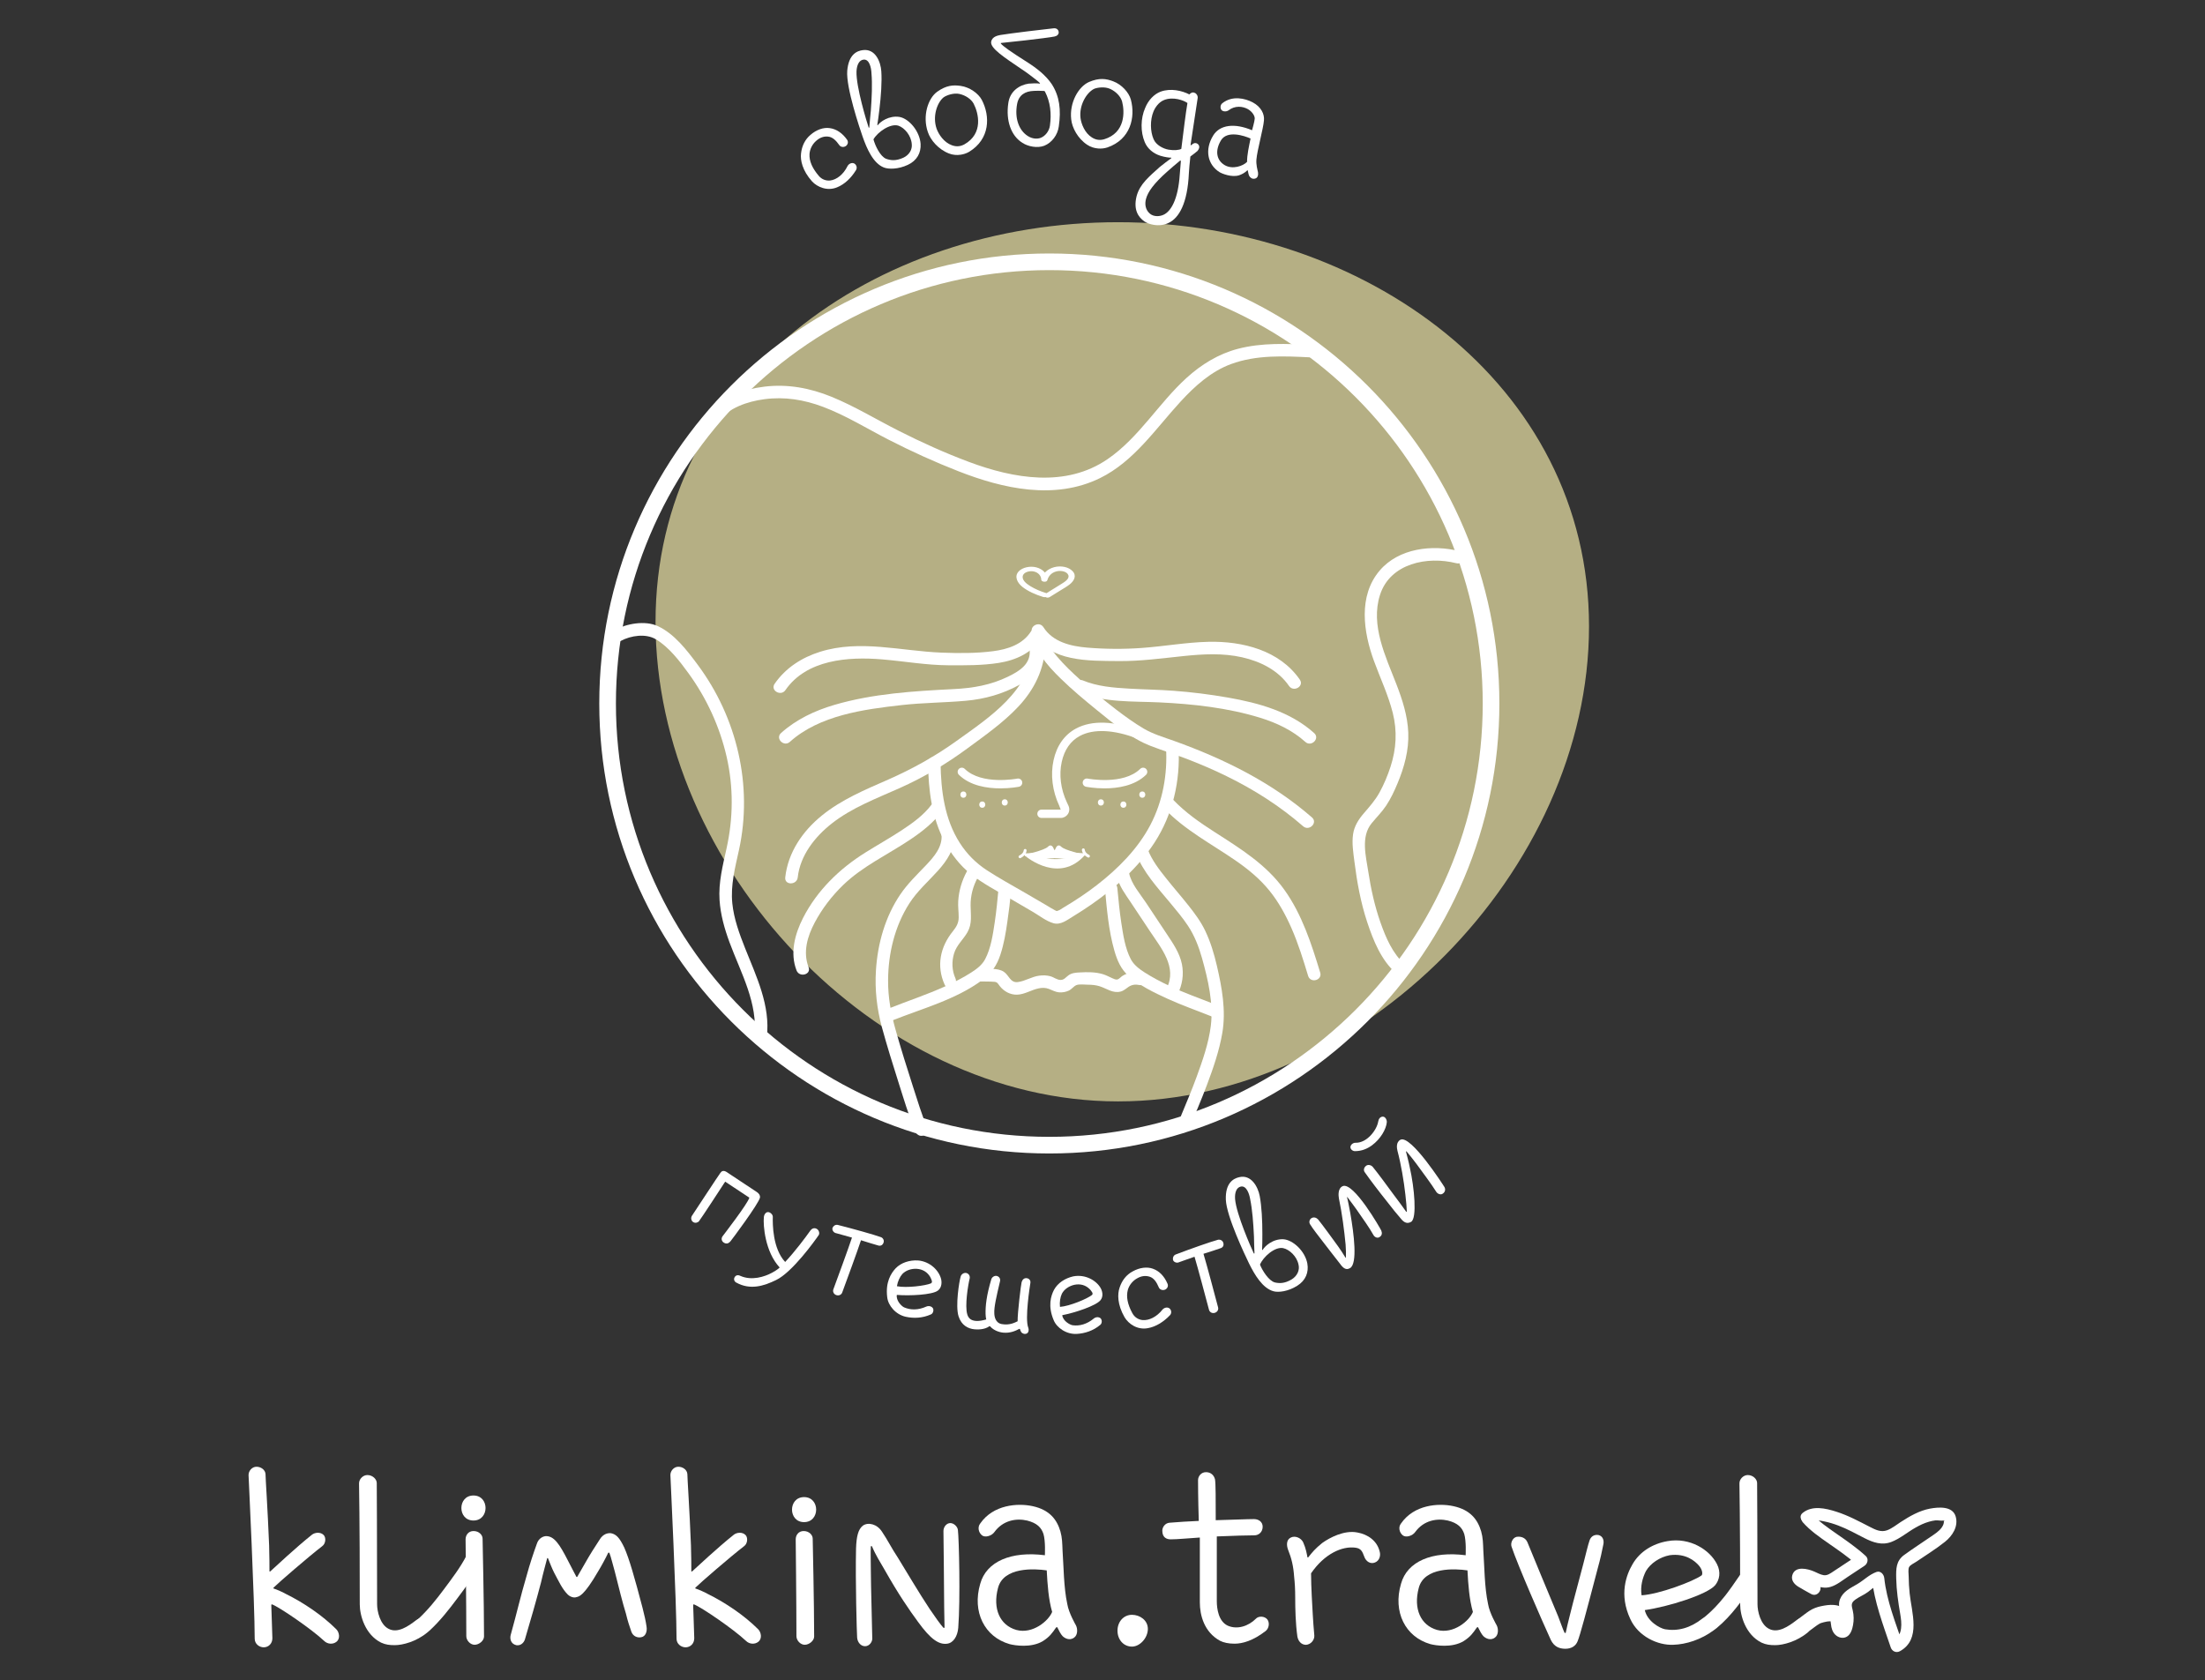 <?xml version="1.0" encoding="UTF-8"?> <svg xmlns="http://www.w3.org/2000/svg" viewBox="0 0 227 173" fill="none"><rect x="0" y="0" width="227" height="173" fill="#333333" stroke="none"/><g opacity="0.64"><path d="M67.486 64.064C67.486 38.95 89.99 22.879 115.107 22.879C140.224 22.879 163.586 39.377 163.586 64.492C163.586 89.606 140.221 113.401 115.104 113.401C89.987 113.401 67.486 89.178 67.486 64.064Z" fill="#FFF6B2"></path></g><path d="M86.185 19.283C85.178 19.705 84.156 19.271 83.607 18.686C82.588 17.551 82.386 16.482 82.463 15.814C82.547 15.036 82.868 14.365 83.435 13.889C84.046 13.352 84.786 13.096 85.416 13.191C86.111 13.283 86.731 13.711 87.207 14.391C87.352 14.602 87.296 14.864 87.094 15.027C86.814 15.22 86.511 15.113 86.399 14.935C86.069 14.466 85.716 14.112 85.258 14.065C84.846 14.02 84.427 14.136 84.017 14.507C83.619 14.855 83.369 15.365 83.337 15.861C83.298 16.58 83.619 17.317 84.287 18.101C84.608 18.487 85.056 18.626 85.457 18.585C86.132 18.508 86.829 17.961 87.254 17.097C87.37 16.877 87.676 16.696 87.949 16.836C88.201 16.984 88.261 17.314 88.118 17.522C87.631 18.324 86.948 18.974 86.185 19.283Z" fill="white"></path><path d="M90.984 17.242C89.888 16.808 89.235 15.3 88.805 14.07C88.522 13.25 87.082 9.009 87.222 7.29C87.367 5.588 88.231 5.231 88.831 5.16C90.126 4.988 90.667 6.378 90.729 7.34C90.803 8.427 90.699 9.882 90.533 11.269C90.489 11.751 90.361 12.549 90.316 12.861L90.367 12.891C90.595 12.552 91.522 11.86 92.612 12.042C93.598 12.229 94.685 13.518 94.774 14.813C94.828 15.736 94.4 16.532 93.47 16.969C92.466 17.444 91.463 17.435 90.984 17.242ZM88.917 6.137C88.46 6.173 88.204 6.666 88.175 7.355C88.121 8.923 89.229 12.549 89.428 13.138L89.493 13.14C89.538 12.659 89.594 11.837 89.651 11.394C89.752 10.004 89.811 8.626 89.716 7.542C89.695 6.975 89.502 6.09 88.917 6.137ZM89.921 14.349C90.097 15.006 90.619 16.105 91.219 16.348C91.665 16.506 92.202 16.601 93.001 16.238C93.607 15.95 93.928 15.398 93.865 14.836C93.803 13.957 93.123 13.158 92.49 12.941C91.653 12.677 90.34 13.601 89.921 14.349Z" fill="white"></path><path d="M96.485 9.443C97.424 8.778 98.127 8.733 98.894 8.843C99.829 8.971 100.723 9.624 101.073 10.281C101.959 11.979 101.923 14.317 99.77 15.63C99.484 15.799 99.184 15.885 98.9 15.93C98.493 15.992 98.071 15.953 97.694 15.802C96.609 15.386 95.796 14.427 95.519 13.592C94.952 11.947 95.528 10.129 96.485 9.443ZM97.135 10.028C96.467 10.569 95.98 11.997 96.425 13.262C96.642 13.853 97.183 14.667 97.999 14.958C98.484 15.134 98.891 15.071 99.277 14.866C101.252 13.75 100.744 11.662 100.236 10.676C100.001 10.233 99.437 9.82 98.769 9.672C98.166 9.538 97.418 9.817 97.135 10.028Z" fill="white"></path><path d="M105.264 14.712C104.085 13.99 103.536 12.425 103.803 10.622C103.966 9.381 104.952 8.748 105.897 8.611C106.265 8.579 106.74 8.561 107.052 8.611L107.07 8.57C106.856 8.329 105.543 7.346 105.187 7.132C103.372 5.897 101.917 4.961 102.039 4.296C102.143 3.738 102.778 3.651 102.983 3.604C103.883 3.45 107.741 2.983 108.439 2.918C108.748 2.867 108.959 3.043 108.989 3.289C109.018 3.536 108.816 3.708 108.573 3.758C107.715 3.934 103.239 4.418 103.034 4.427L103.037 4.489C103.295 4.789 104.076 5.338 105.677 6.354C106.794 7.058 107.664 7.768 108.27 8.653C109.078 9.903 109.25 11.296 109.001 13.016C108.888 13.886 108.296 14.688 107.504 15.006C106.788 15.279 105.835 15.086 105.264 14.712ZM106.437 9.357C105.531 9.389 104.887 9.782 104.712 10.696C104.433 12.169 104.89 13.411 105.796 13.996C106.304 14.329 106.817 14.311 107.121 14.198C107.608 14.017 108.002 13.509 108.086 12.948C108.267 11.685 108.124 10.494 107.593 9.461C107.572 9.401 107.527 9.36 107.444 9.363C107.034 9.336 106.743 9.345 106.437 9.357Z" fill="white"></path><path d="M112.116 8.439C113.176 7.99 113.871 8.097 114.596 8.37C115.484 8.697 116.215 9.526 116.416 10.242C116.915 12.089 116.378 14.367 113.993 15.184C113.675 15.288 113.366 15.308 113.078 15.291C112.668 15.264 112.261 15.133 111.926 14.907C110.955 14.266 110.367 13.155 110.278 12.285C110.082 10.556 111.035 8.905 112.116 8.439ZM112.627 9.152C111.861 9.535 111.073 10.827 111.237 12.157C111.32 12.781 111.677 13.693 112.41 14.153C112.847 14.429 113.257 14.456 113.678 14.337C115.846 13.672 115.799 11.522 115.517 10.452C115.383 9.968 114.923 9.443 114.299 9.158C113.737 8.893 112.948 9.009 112.627 9.152Z" fill="white"></path><path d="M119.464 16.04C118.73 15.808 118.127 15.306 117.848 14.632C117.403 13.572 117.415 12.194 117.895 11.107C118.225 10.287 118.834 9.681 119.481 9.437C120.53 9.054 121.694 9.339 122.443 9.722C122.573 9.577 122.763 9.443 123.013 9.571C123.188 9.642 123.337 9.877 123.295 10.12C123.283 10.183 122.618 14.623 122.564 14.926L122.621 14.956C122.671 14.902 122.763 14.855 122.814 14.801C122.957 14.7 123.23 14.685 123.399 14.923C123.547 15.158 123.399 15.404 123.271 15.55C123.221 15.603 122.665 16.031 122.546 16.114C122.463 16.83 122.419 17.45 122.392 17.842C122.252 20.931 121.382 22.455 120.293 22.954C119.903 23.159 119.324 23.245 118.775 23.15C118.43 23.09 118.091 22.989 117.812 22.796C117.216 22.381 116.657 21.635 117.007 20.213C117.331 18.95 118.326 18.163 119.389 17.198C119.731 16.922 120.239 16.53 120.595 16.277L120.563 16.23C120.411 16.245 119.939 16.185 119.464 16.04ZM121.457 17.932C121.489 17.623 121.54 16.963 121.57 16.551L121.489 16.536C121.073 16.88 120.536 17.332 120.189 17.646C118.781 18.888 118.169 19.764 117.985 20.462C117.827 21 117.91 21.62 118.403 22.018C118.808 22.339 119.401 22.294 119.787 22.11C120.515 21.781 121.284 20.599 121.457 17.932ZM121.614 15.324C121.825 13.625 122.072 11.6 122.244 10.605C121.873 10.331 120.773 9.93 119.853 10.293C119.291 10.51 118.926 11.053 118.748 11.481C118.386 12.36 118.412 13.533 118.757 14.326C119.006 14.935 119.755 15.315 120.304 15.41C120.854 15.505 121.403 15.455 121.614 15.324Z" fill="white"></path><path d="M129.223 18.383C128.897 18.484 128.683 18.252 128.611 18.124C128.54 17.997 128.499 17.771 128.454 17.545L128.415 17.533C128.172 17.786 127.821 17.964 127.539 18.056C126.794 18.273 125.829 17.893 125.555 17.729C124.302 16.945 124.008 15.407 124.887 13.966C125.57 12.835 127.103 12.648 128.897 13.411C128.908 13.372 129.161 12.478 129.17 12.226C129.196 11.976 128.962 11.525 128.466 11.234C127.91 10.928 127.138 10.857 126.482 11.356C126.268 11.51 125.903 11.513 125.742 11.317C125.591 11.103 125.635 10.794 125.829 10.634C126.853 9.811 128.178 10.123 128.959 10.536C129.835 10.999 130.194 11.762 130.12 12.407C130.055 13.245 129.425 15.463 129.345 16.425C129.303 16.948 129.443 17.438 129.508 17.735C129.55 17.982 129.5 18.311 129.223 18.383ZM128.383 16.666C128.377 15.935 128.582 15.053 128.742 14.263C128.097 13.972 126.316 13.384 125.686 14.468C125.068 15.514 125.222 16.479 126.063 16.993C126.886 17.486 127.985 17.088 128.383 16.666Z" fill="white"></path><path d="M71.353 125.819C71.148 125.682 71.1 125.379 71.237 125.174C71.374 124.969 74.029 120.924 74.159 120.764C74.284 120.574 74.474 120.479 74.777 120.654C75.068 120.847 77.919 122.736 77.919 122.736C78.092 122.849 78.264 123.039 78.24 123.294C78.139 123.894 75.312 127.678 75.214 127.788C74.964 128.091 74.724 128.079 74.501 127.933C74.296 127.797 74.225 127.529 74.373 127.307C74.454 127.188 76.975 123.942 77.144 123.312L74.655 121.664C74.655 121.664 72.095 125.602 71.938 125.765C71.861 125.837 71.611 125.991 71.353 125.819Z" fill="white"></path><path d="M84.287 127.162C83.916 127.712 81.564 130.999 79.894 131.795C78.641 132.407 77.239 132.852 75.796 132.054C75.576 131.941 75.502 131.673 75.65 131.471C75.763 131.296 75.974 131.243 76.212 131.362C77.397 131.89 78.724 131.453 79.49 131.035C79.683 130.925 80.034 130.735 80.266 130.503C78.754 128.885 78.552 126.132 78.638 125.32C78.659 125.053 78.834 124.798 79.063 124.798C79.294 124.798 79.559 125.047 79.559 125.279C79.538 126.051 79.544 128.549 80.83 129.933C81.828 128.87 82.885 127.465 83.45 126.666C83.58 126.5 83.83 126.372 84.094 126.532C84.347 126.684 84.382 127.022 84.287 127.162Z" fill="white"></path><path d="M90.955 127.954C90.848 128.245 90.604 128.308 90.373 128.225C89.972 128.12 89.366 127.921 88.638 127.696C88.258 128.851 87.192 131.75 86.702 133.083C86.615 133.315 86.351 133.437 86.081 133.339C85.829 133.247 85.707 132.982 85.793 132.751C86.227 131.571 87.328 128.578 87.709 127.422C87.037 127.221 86.132 126.998 85.998 126.947C85.766 126.861 85.644 126.597 85.707 126.424C85.778 126.231 85.992 126.068 86.238 126.116C87.765 126.502 89.975 127.117 90.688 127.378C90.88 127.443 91.056 127.684 90.955 127.954Z" fill="white"></path><path d="M93.245 135.576C92.199 135.344 91.43 134.414 91.338 133.568C91.142 132.014 91.727 131.097 92.211 130.58C92.775 129.998 93.625 129.737 94.483 129.775C95.772 129.876 96.684 130.839 96.892 131.718C96.999 132.232 96.853 132.662 96.544 132.885C95.974 133.319 93.657 133.434 92.327 133.324C92.232 133.894 92.79 134.474 93.075 134.607C93.746 134.899 94.531 134.899 95.362 134.527C95.576 134.432 95.885 134.465 96.042 134.694C96.158 134.913 96.057 135.249 95.823 135.338C94.97 135.718 94.07 135.754 93.245 135.576ZM94.382 130.639C93.818 130.607 93.266 130.791 92.897 131.168C92.633 131.465 92.413 131.94 92.336 132.43C93.325 132.63 95.273 132.38 95.841 132.136C95.912 132.109 95.959 131.994 95.939 131.905C95.903 131.789 95.855 131.631 95.766 131.48C95.481 130.99 95.006 130.684 94.382 130.639Z" fill="white"></path><path d="M105.713 137.292C105.493 137.414 105.237 137.286 105.145 137.174C105.089 137.105 105.026 136.933 104.994 136.826L104.931 136.82C104.557 137.031 103.972 137.28 103.277 137.209C103.176 137.201 102.416 137.123 101.917 136.553L101.855 136.547C101.359 136.93 100.557 136.892 100.31 136.865C99.654 136.797 98.986 136.461 98.686 135.54C98.338 134.492 98.745 131.923 98.897 131.441C98.962 131.201 99.208 131.02 99.473 131.065C99.734 131.133 99.876 131.356 99.829 131.62C99.657 132.306 99.312 134.444 99.577 135.321C99.669 135.641 99.951 136.31 101.531 135.852C101.489 135.662 101.478 135.579 101.463 135.288C101.445 134.459 101.552 133.393 102.056 131.706C102.119 131.504 102.365 131.323 102.609 131.37C102.891 131.441 103.013 131.679 102.945 131.944C102.582 133.479 102.324 134.593 102.362 135.216C102.368 135.57 102.487 136.223 103.138 136.33C103.951 136.476 104.501 136.158 104.762 136.039C104.748 135.169 105.107 132.246 105.175 132.003C105.267 131.721 105.445 131.575 105.692 131.602C105.959 131.629 106.123 131.851 106.075 132.098C106.025 132.404 105.493 135.763 105.855 136.69C105.941 136.88 105.912 137.189 105.713 137.292Z" fill="white"></path><path d="M110.845 137.34C109.775 137.396 108.784 136.707 108.469 135.914C107.863 134.471 108.181 133.431 108.507 132.802C108.897 132.089 109.642 131.611 110.48 131.417C111.748 131.168 112.885 131.851 113.322 132.641C113.565 133.107 113.538 133.562 113.301 133.859C112.868 134.429 110.666 135.163 109.357 135.412C109.416 135.988 110.111 136.395 110.423 136.449C111.148 136.547 111.902 136.336 112.603 135.757C112.784 135.605 113.09 135.555 113.304 135.733C113.473 135.911 113.464 136.262 113.265 136.413C112.544 137.016 111.688 137.292 110.845 137.34ZM110.613 132.282C110.061 132.404 109.576 132.727 109.324 133.19C109.152 133.547 109.066 134.064 109.122 134.557C110.129 134.482 111.938 133.719 112.419 133.333C112.481 133.288 112.496 133.167 112.451 133.084C112.386 132.983 112.3 132.84 112.172 132.721C111.769 132.323 111.228 132.157 110.613 132.282Z" fill="white"></path><path d="M118.166 136.749C117.091 136.951 116.185 136.315 115.772 135.626C115.012 134.302 115.038 133.218 115.258 132.579C115.502 131.833 115.956 131.245 116.612 130.901C117.323 130.503 118.1 130.408 118.698 130.633C119.357 130.868 119.876 131.418 120.197 132.181C120.295 132.416 120.186 132.662 119.954 132.778C119.639 132.909 119.366 132.739 119.294 132.543C119.069 132.015 118.799 131.596 118.362 131.453C117.967 131.326 117.533 131.346 117.055 131.625C116.595 131.881 116.244 132.329 116.108 132.808C115.921 133.502 116.078 134.29 116.568 135.196C116.8 135.641 117.21 135.87 117.611 135.914C118.288 135.98 119.084 135.59 119.677 134.836C119.838 134.646 120.174 134.533 120.411 134.726C120.628 134.922 120.616 135.258 120.432 135.43C119.778 136.113 118.977 136.606 118.166 136.749Z" fill="white"></path><path d="M125.941 127.975C126.022 128.275 125.858 128.465 125.621 128.528C125.234 128.673 124.623 128.857 123.895 129.092C124.246 130.256 125.038 133.241 125.401 134.613C125.463 134.854 125.317 135.103 125.038 135.177C124.78 135.246 124.528 135.1 124.465 134.859C124.141 133.645 123.325 130.559 122.974 129.395C122.309 129.614 121.439 129.95 121.299 129.989C121.061 130.051 120.809 129.905 120.762 129.727C120.708 129.529 120.791 129.273 121.017 129.169C122.487 128.608 124.65 127.844 125.386 127.648C125.588 127.601 125.867 127.696 125.941 127.975Z" fill="white"></path><path d="M131.115 132.951C129.977 132.65 129.146 131.228 128.573 130.06C128.196 129.28 126.262 125.24 126.197 123.515C126.14 121.81 126.957 121.353 127.542 121.21C128.81 120.883 129.508 122.202 129.686 123.15C129.888 124.222 129.96 125.677 129.957 127.073C129.971 127.554 129.939 128.365 129.93 128.679L129.983 128.703C130.171 128.341 131.008 127.545 132.113 127.593C133.114 127.661 134.346 128.81 134.587 130.087C134.75 130.999 134.418 131.84 133.548 132.383C132.609 132.977 131.611 133.087 131.115 132.951ZM127.744 122.169C127.293 122.261 127.1 122.778 127.15 123.467C127.284 125.032 128.813 128.501 129.081 129.06L129.146 129.057C129.131 128.576 129.093 127.75 129.093 127.305C129.027 125.912 128.923 124.537 128.703 123.473C128.614 122.909 128.317 122.053 127.744 122.169ZM129.713 130.206C129.963 130.839 130.613 131.863 131.237 132.039C131.7 132.143 132.241 132.172 132.992 131.718C133.56 131.358 133.812 130.77 133.684 130.224C133.518 129.36 132.749 128.647 132.095 128.507C131.234 128.341 130.04 129.41 129.713 130.206Z" fill="white"></path><path d="M138.994 130.559C138.573 130.817 138.267 130.562 137.943 130.107C137.358 129.35 136.734 128.566 136.206 127.868C135.689 127.188 135.163 126.54 134.854 126.027C134.736 125.81 134.816 125.531 135.03 125.412C135.264 125.281 135.525 125.371 135.698 125.558C136.125 126.074 137.438 127.889 137.741 128.308C137.946 128.593 138.371 129.228 138.522 129.499L138.558 129.478C138.573 129.163 138.567 128.646 138.528 128.153C138.392 126.722 138.157 124.898 137.836 123.38C137.786 123.078 137.718 122.362 138.225 122.127C139.348 121.646 142.119 126.514 142.202 126.704C142.297 126.957 142.297 127.215 141.991 127.387C141.774 127.506 141.51 127.372 141.391 127.156C140.972 126.398 140.257 125.406 139.645 124.521C139.372 124.156 139.116 123.778 138.707 123.253L138.671 123.273C138.766 123.573 138.887 124.26 139.009 124.901C139.389 127.066 139.767 130.084 138.994 130.559Z" fill="white"></path><path d="M139.488 118.522C139.238 118.528 138.992 118.299 139.027 118.067C139.063 117.836 139.312 117.654 139.547 117.66C140.72 117.693 141.733 116.36 141.881 115.484C141.926 115.195 142.092 114.97 142.371 114.97C142.636 114.981 142.787 115.329 142.769 115.546C142.701 116.285 142.107 117.286 141.243 117.922C140.762 118.275 140.179 118.525 139.488 118.522ZM144.219 125.475C143.681 124.848 143.432 124.545 142.867 123.811C141.89 122.588 141.02 121.439 140.5 120.696C140.352 120.497 140.396 120.209 140.646 120.025C140.845 119.876 141.157 119.954 141.32 120.141C141.878 120.829 142.66 121.893 143.512 123.054C143.981 123.657 144.328 124.165 144.78 124.78L144.831 124.744C144.813 124.373 144.762 123.642 144.682 123.013C144.528 121.62 144.233 119.864 143.868 118.498C143.806 118.24 143.684 117.586 144.192 117.34C145.279 116.874 148.576 122.014 148.695 122.21C148.825 122.421 148.804 122.742 148.499 122.918C148.288 123.048 147.985 122.912 147.854 122.701C147.417 122 146.526 120.788 145.805 119.811C145.475 119.362 145.077 118.89 144.792 118.537L144.742 118.572C144.833 118.941 145.024 119.618 145.139 120.224C145.606 122.282 145.894 125.421 145.276 125.798C144.899 126.021 144.563 125.911 144.219 125.475Z" fill="white"></path><path d="M26.221 168.715C26.221 165.035 25.588 151.946 25.588 151.872C25.588 151.427 25.959 151.017 26.405 151.017C26.85 151.017 27.296 151.314 27.334 151.759C27.334 152.204 27.557 155.365 27.706 159.122C27.741 160.274 27.741 161.316 27.741 161.798H27.816C28.187 161.462 30.53 159.27 32.128 158.005C32.425 157.782 32.983 157.708 33.319 158.044C33.58 158.305 33.542 158.935 33.17 159.196C31.721 160.313 28.596 163.024 28.151 163.473V163.547C28.522 163.66 29.229 163.993 29.416 164.106C31.237 164.996 33.209 166.336 34.623 167.75C34.92 168.047 35.068 168.718 34.623 169.05C34.287 169.312 33.732 169.312 33.358 168.938C32.092 167.746 28.784 165.481 28.003 165.184L27.928 165.222C27.928 165.667 28.041 168.124 28.041 168.679C28.041 169.234 27.631 169.609 27.15 169.609C26.705 169.609 26.221 169.273 26.221 168.715Z" fill="white"></path><path d="M40.646 169.386C40.126 169.386 39.716 169.347 39.232 169.125C37.596 168.308 37.037 166.336 37.037 165.184C37.037 155.852 36.963 153.508 36.963 152.727C36.963 152.282 37.373 151.872 37.819 151.872C38.377 151.872 38.787 152.317 38.787 152.689C38.787 153.506 38.822 157.673 38.822 165.181C38.822 165.887 39.119 167.262 40.013 167.708C40.943 168.192 42.021 167.447 42.838 166.817C43.209 166.52 43.806 166.446 44.177 166.93C44.438 167.266 44.29 167.821 43.99 168.082C42.876 169.012 41.465 169.386 40.646 169.386Z" fill="white"></path><path d="M49.681 158.415C49.681 158.489 49.829 165.184 49.829 168.492C49.829 168.938 49.309 169.347 48.861 169.347C48.413 169.347 48.005 168.902 48.005 168.457C48.005 165.148 47.931 158.602 47.931 158.492C47.931 158.047 48.228 157.637 48.748 157.637C49.309 157.634 49.681 158.043 49.681 158.415Z" fill="white"></path><path d="M53.141 169.387C52.547 169.238 52.472 168.679 52.582 168.308C53.176 166.188 53.625 164.219 54.18 162.359C54.551 160.984 54.961 159.793 55.258 158.976C55.446 158.344 55.965 158.16 56.224 158.16C57.04 158.16 57.599 158.976 58.454 160.652C58.825 161.394 59.122 161.917 59.345 162.363H59.419C59.606 162.065 59.939 161.433 60.275 160.875C60.759 160.019 61.166 159.387 61.724 158.531C62.095 157.899 62.615 157.824 62.915 157.863C63.435 157.976 63.77 158.308 64.254 159.312C64.774 160.464 65.332 162.437 66.152 165.558C66.339 166.3 66.488 166.933 66.562 167.492C66.636 167.937 66.488 168.495 66.004 168.57C65.632 168.644 65.187 168.495 65 168.011C64.813 167.492 64.59 166.785 64.442 166.152C64.106 165.074 63.699 163.438 63.289 161.801C63.102 161.168 62.918 160.352 62.731 159.868H62.618C62.356 160.426 61.911 161.243 61.614 161.727C60.09 164.367 59.606 164.367 59.345 164.441C59.048 164.554 58.638 164.367 58.454 164.18C57.86 163.586 57.525 162.805 57.04 161.911C56.853 161.54 56.595 160.907 56.408 160.423H56.334C56.185 161.017 55.888 162.06 55.701 162.915C55.181 164.887 54.658 166.708 54.029 168.828C53.993 168.938 53.735 169.496 53.141 169.387Z" fill="white"></path><path d="M69.648 168.715C69.648 165.035 69.015 151.946 69.015 151.872C69.015 151.427 69.386 151.017 69.832 151.017C70.278 151.017 70.723 151.314 70.762 151.759C70.762 152.204 70.984 155.365 71.133 159.122C71.171 160.274 71.171 161.316 71.171 161.798H71.246C71.617 161.462 73.96 159.27 75.558 158.005C75.855 157.782 76.413 157.708 76.749 158.044C77.01 158.305 76.972 158.935 76.601 159.196C75.151 160.313 72.027 163.024 71.582 163.473V163.547C71.953 163.66 72.659 163.993 72.847 164.106C74.667 164.996 76.639 166.336 78.053 167.75C78.35 168.047 78.499 168.718 78.053 169.05C77.718 169.312 77.162 169.312 76.788 168.938C75.522 167.746 72.214 165.481 71.433 165.184L71.359 165.222C71.359 165.667 71.472 168.124 71.472 168.679C71.472 169.234 71.062 169.609 70.581 169.609C70.132 169.609 69.648 169.273 69.648 168.715Z" fill="white"></path><path d="M83.666 158.415C83.666 158.489 83.815 165.184 83.815 168.492C83.815 168.938 83.295 169.347 82.847 169.347C82.398 169.347 81.991 168.902 81.991 168.457C81.991 165.148 81.917 158.602 81.917 158.492C81.917 158.047 82.214 157.637 82.734 157.637C83.292 157.634 83.666 158.043 83.666 158.415Z" fill="white"></path><path d="M89.057 169.496C88.612 169.496 88.276 169.087 88.24 168.605C88.204 168.124 88.053 162.766 88.127 159.458C88.166 158.192 88.35 157.45 88.834 157.079C89.354 156.708 90.284 156.892 90.803 157.711C91.362 158.528 91.772 159.383 92.44 160.387C93.331 161.837 94.67 164.106 95.713 165.668C96.271 166.485 96.791 167.23 97.126 167.601H97.239C97.239 166.969 97.201 166.113 97.201 165.481C97.201 163.399 97.126 158.267 97.126 157.634C97.126 157.189 97.462 156.817 97.833 156.817C98.204 156.817 98.576 157.189 98.614 157.524C98.727 158.454 98.876 164.7 98.65 167.601C98.576 168.493 98.13 169.164 97.498 169.238C96.642 169.351 95.787 168.754 94.522 167.007C93.592 165.742 92.514 164.183 91.064 161.617C90.655 160.91 90.135 160.093 89.764 159.199H89.651C89.612 159.758 89.651 160.836 89.651 161.653C89.651 163.215 89.799 168.011 89.799 168.718C89.799 169.051 89.502 169.496 89.057 169.496Z" fill="white"></path><path d="M110.584 168.605C110.099 168.976 109.579 168.644 109.392 168.457C109.206 168.27 109.021 167.899 108.834 167.527L108.721 167.566C108.311 168.16 108.053 168.531 107.346 168.98C106.155 169.686 104.483 169.425 103.925 169.276C101.359 168.534 100.058 165.968 100.913 163.066C101.546 160.762 104.112 159.684 107.569 160.129C107.569 160.055 107.643 158.679 107.421 157.934C107.198 157.266 106.752 156.817 105.748 156.559C104.632 156.298 103.257 156.52 102.365 157.75C102.104 158.121 101.436 158.344 101.1 158.085C100.729 157.788 100.616 157.23 100.913 156.859C102.252 154.925 104.745 154.738 106.304 155.074C108.014 155.445 108.796 156.413 109.167 157.676C109.354 158.344 109.354 158.867 109.389 159.684C109.502 161.246 109.502 163.438 109.874 165.148C110.022 166.078 110.765 167.343 110.765 167.343C110.955 167.712 110.955 168.344 110.584 168.605ZM108.317 165.965C107.946 164.7 107.833 163.141 107.759 161.688C106.494 161.501 103.298 161.317 102.74 163.509C102.181 165.63 102.927 167.337 104.638 167.821C106.31 168.27 107.943 166.895 108.317 165.965Z" fill="white"></path><path d="M116.532 169.535C115.677 169.535 115.044 168.828 115.044 167.898C115.044 166.969 115.677 166.262 116.532 166.262C117.349 166.262 118.169 166.82 118.169 167.711C118.169 168.641 117.352 169.535 116.532 169.535Z" fill="white"></path><path d="M119.657 157.598C119.657 157.227 119.954 156.817 120.399 156.781C121.329 156.707 122.407 156.633 123.411 156.595C123.337 154.215 123.337 152.766 123.337 152.392C123.337 152.021 123.634 151.575 124.153 151.575C124.638 151.575 124.97 151.872 125.083 152.318C125.157 152.763 125.157 154.4 125.157 156.52C126.794 156.482 128.356 156.407 129.099 156.407C129.544 156.407 129.989 156.669 129.989 157.189C129.989 157.747 129.579 158.079 129.134 158.079C128.501 158.079 126.978 158.118 125.267 158.192C125.267 160.313 125.267 162.653 125.267 164.848C125.267 165.665 125.454 166.93 126.384 167.375C127.388 167.821 128.54 167.414 129.286 166.669C129.547 166.372 130.177 166.372 130.476 166.743C130.738 167.114 130.625 167.673 130.29 167.934C128.988 168.938 127.91 169.235 127.091 169.235C126.458 169.235 125.974 169.122 125.603 168.938C123.966 168.047 123.521 166.298 123.521 164.997C123.521 162.469 123.521 160.126 123.521 158.305C122.33 158.38 121.216 158.492 120.509 158.492C120.141 158.489 119.657 158.341 119.657 157.598Z" fill="white"></path><path d="M133.562 168.492C133.375 167.153 133.339 165.668 133.339 164.477C133.339 163.66 133.301 162.989 133.227 162.321C133.153 161.243 132.965 160.461 132.594 159.532C132.446 159.122 132.407 158.528 132.891 158.305C133.337 158.082 133.934 158.344 134.156 158.789C134.453 159.458 134.528 159.98 134.602 160.351H134.676C135.086 159.832 135.383 159.46 136.125 158.863C136.906 158.305 138.394 157.524 139.731 157.785C140.809 157.972 141.777 158.641 142.036 159.757C142.149 160.129 142.036 160.687 141.552 160.874C141.106 161.061 140.622 160.8 140.435 160.242C140.248 159.722 140.099 159.425 139.544 159.351C138.169 159.163 136.345 159.983 134.97 161.991C134.97 162.733 135.006 163.553 135.044 164.37C135.119 165.596 135.157 166.787 135.306 168.385C135.341 168.831 134.97 169.315 134.45 169.353C133.934 169.347 133.637 168.938 133.562 168.492Z" fill="white"></path><path d="M153.901 168.605C153.417 168.976 152.897 168.644 152.71 168.457C152.523 168.27 152.339 167.899 152.151 167.527L152.039 167.566C151.629 168.16 151.37 168.531 150.663 168.98C149.473 169.686 147.8 169.425 147.242 169.276C144.676 168.534 143.375 165.968 144.231 163.066C144.863 160.762 147.429 159.684 150.886 160.129C150.886 160.055 150.96 158.679 150.738 157.934C150.515 157.266 150.07 156.817 149.066 156.559C147.949 156.298 146.574 156.52 145.683 157.75C145.422 158.121 144.753 158.344 144.418 158.085C144.047 157.788 143.934 157.23 144.231 156.859C145.57 154.925 148.062 154.738 149.621 155.074C151.332 155.445 152.113 156.413 152.484 157.676C152.671 158.344 152.671 158.867 152.707 159.684C152.82 161.246 152.82 163.438 153.191 165.148C153.339 166.078 154.082 167.343 154.082 167.343C154.272 167.712 154.272 168.344 153.901 168.605ZM151.632 165.965C151.261 164.7 151.148 163.141 151.073 161.688C149.808 161.501 146.613 161.317 146.054 163.509C145.496 165.63 146.241 167.337 147.952 167.821C149.624 168.27 151.261 166.895 151.632 165.965Z" fill="white"></path><path d="M161.151 169.758C160.518 169.758 159.998 169.535 159.663 168.867C158.772 166.933 156.241 161.133 155.609 159.238C155.496 158.903 155.683 158.347 156.129 158.234C156.613 158.16 157.058 158.347 157.245 158.792C157.839 160.242 159.327 163.851 160.405 166.413C160.667 167.082 160.889 167.753 161.073 168.124H161.186C161.261 167.753 161.448 166.933 161.632 166.23C162.042 164.557 162.636 162.437 163.007 160.987C163.268 159.983 163.452 159.167 163.639 158.608C163.788 158.163 164.159 157.976 164.569 158.05C165.015 158.163 165.163 158.608 165.053 159.054C164.94 159.648 164.756 160.503 164.495 161.433C163.268 166.117 162.674 168.35 162.413 168.98C162.229 169.461 161.783 169.758 161.151 169.758Z" fill="white"></path><path d="M172.268 169.347C170.669 169.422 168.662 168.492 167.842 166.707C166.651 164.179 167.432 162.133 168.065 161.055C168.807 159.754 170.147 158.935 171.671 158.676C173.975 158.266 176.022 159.567 176.764 161.055C177.174 161.872 177.025 162.653 176.577 163.211C175.76 164.179 171.706 165.442 169.327 165.777C169.589 166.93 170.851 167.637 171.409 167.75C172.71 167.972 174.011 167.637 175.276 166.633C175.647 166.336 176.206 166.262 176.577 166.633C176.874 166.93 176.838 167.524 176.464 167.824C175.131 168.827 173.571 169.309 172.268 169.347ZM171.896 160.125C170.892 160.312 169.924 160.942 169.443 161.762C169.107 162.43 168.849 163.324 168.998 164.254C170.818 164.141 174.278 162.84 175.169 162.208C175.282 162.133 175.317 161.688 174.908 161.203C174.498 160.722 173.532 159.903 171.896 160.125Z" fill="white"></path><path d="M182.755 169.386C182.235 169.386 181.825 169.347 181.341 169.125C179.704 168.308 179.146 166.336 179.146 165.184C179.146 155.852 179.072 153.508 179.072 152.727C179.072 152.282 179.482 151.872 179.927 151.872C180.485 151.872 180.892 152.317 180.892 152.689C180.892 153.506 180.931 157.673 180.931 165.181C180.931 165.887 181.228 167.262 182.122 167.708C183.052 168.192 184.13 167.447 184.946 166.817C185.317 166.52 185.915 166.446 186.286 166.93C186.547 167.266 186.399 167.821 186.099 168.082C184.985 169.012 183.571 169.386 182.755 169.386Z" fill="white"></path><path d="M187.108 163C186.844 162.852 186.583 162.7 186.319 162.552C186.197 162.483 186.075 162.412 185.953 162.344C185.894 162.308 185.832 162.275 185.772 162.24C185.644 162.142 185.647 162.18 185.781 162.362C185.751 162.469 185.721 162.578 185.692 162.685C185.484 162.768 185.46 162.801 185.624 162.783C185.668 162.778 185.709 162.784 185.751 162.798C185.885 162.822 186.016 162.869 186.14 162.92C186.348 163 186.547 163.101 186.752 163.19C187.304 163.425 187.875 163.565 188.466 163.383C189.098 163.19 189.654 162.73 190.197 162.37C190.78 161.984 191.362 161.601 191.944 161.215C192.273 160.995 192.395 160.5 192.074 160.206C191.148 159.356 190.108 158.643 189.077 157.924C188.178 157.295 187.245 156.668 186.514 155.839C185.968 155.216 185.059 156.131 185.606 156.748C186.354 157.598 187.314 158.254 188.234 158.901C189.238 159.602 190.26 160.286 191.162 161.117C191.207 160.781 191.249 160.443 191.293 160.107C190.438 160.672 189.589 161.242 188.73 161.803C188.433 161.999 188.115 162.24 187.738 162.18C187.403 162.127 187.085 161.94 186.776 161.809C186.096 161.515 184.789 161.183 184.51 162.198C184.37 162.703 184.718 163.11 185.115 163.359C185.549 163.63 186.006 163.868 186.452 164.12C187.18 164.521 187.83 163.41 187.108 163Z" fill="white"></path><path d="M186.5 156.674C186.817 156.419 187.432 156.573 187.788 156.642C188.285 156.74 188.772 156.891 189.247 157.07C190.183 157.423 191.059 157.91 191.944 158.364C192.826 158.816 193.738 159.131 194.709 158.76C195.606 158.418 196.36 157.758 197.192 157.289C197.634 157.037 198.091 156.817 198.582 156.678C198.796 156.615 199.012 156.567 199.232 156.541C199.494 156.511 199.847 156.603 200.09 156.553C200.278 156.511 200.138 156.722 200.096 156.478C200.114 156.591 200.129 156.672 200.111 156.787C200.084 156.977 199.977 157.165 199.865 157.316C199.591 157.678 199.194 157.928 198.825 158.183C197.899 158.819 196.954 159.431 196.042 160.09C195.184 160.711 195.19 161.528 195.211 162.517C195.238 163.749 195.412 164.958 195.624 166.173C195.784 167.096 195.915 168.367 194.943 168.899C195.258 169.027 195.573 169.155 195.888 169.282C195.139 167.054 194.233 164.827 193.981 162.475C193.94 162.101 193.598 161.691 193.167 161.854C192.401 162.142 191.893 162.692 191.204 163.099C190.5 163.514 189.749 163.841 189.425 164.652C189.107 165.448 189.642 166.158 189.523 166.965C189.508 167.064 189.339 167.444 189.369 167.509C189.734 167.545 189.874 167.462 189.785 167.256C189.773 167.2 189.767 167.144 189.769 167.087C189.734 166.728 189.612 166.336 189.633 165.976C189.678 165.148 188.392 165.151 188.347 165.976C188.323 166.386 188.454 166.811 188.493 167.221C188.531 167.631 188.65 168.044 188.959 168.332C189.274 168.626 189.755 168.736 190.135 168.51C190.536 168.272 190.69 167.738 190.768 167.31C190.857 166.82 190.851 166.324 190.741 165.837C190.619 165.311 190.503 165.053 191.011 164.69C191.418 164.397 191.893 164.218 192.297 163.915C192.692 163.621 193.042 163.274 193.509 163.095C193.238 162.888 192.965 162.683 192.695 162.475C192.962 164.958 193.856 167.272 194.649 169.624C194.783 170.022 195.216 170.218 195.594 170.007C197.794 168.795 196.794 166.003 196.595 164.064C196.535 163.482 196.5 162.894 196.494 162.309C196.491 162.071 196.413 161.536 196.55 161.322C196.687 161.109 197.079 160.934 197.278 160.797C198.264 160.123 199.3 159.49 200.233 158.744C200.999 158.133 201.632 157.159 201.332 156.137C201.014 155.047 199.571 155.166 198.691 155.329C197.587 155.534 196.589 156.116 195.656 156.722C195.216 157.007 194.771 157.373 194.275 157.556C193.639 157.791 193.069 157.503 192.508 157.215C191.382 156.636 190.257 156.03 189.045 155.644C187.931 155.291 186.574 154.973 185.585 155.768C184.943 156.282 185.858 157.188 186.5 156.674Z" fill="white"></path><path d="M186.093 168.052C186.372 167.844 186.648 167.636 186.93 167.431C187.049 167.345 187.171 167.262 187.298 167.191C187.343 167.167 187.411 167.117 187.462 167.111C187.355 167.155 187.343 167.161 187.429 167.125C187.468 167.111 187.506 167.099 187.545 167.087C187.682 167.042 187.818 167.01 187.958 166.983C188.035 166.968 188.121 166.944 188.198 166.941C188.166 166.947 188.13 166.95 188.097 166.956C188.139 166.95 188.178 166.947 188.219 166.941C188.362 166.927 188.505 166.915 188.647 166.915C188.689 166.915 188.727 166.918 188.769 166.921C188.647 166.9 188.632 166.9 188.724 166.918C188.763 166.927 188.802 166.939 188.84 166.95C188.742 166.9 188.721 166.897 188.786 166.941C188.685 166.84 188.588 166.743 188.487 166.642C188.469 166.6 188.451 166.558 188.436 166.514C188.463 166.3 188.493 166.083 188.519 165.869C188.513 165.878 188.505 165.887 188.499 165.896C188.377 166.056 188.362 166.356 188.415 166.541C188.469 166.733 188.62 166.944 188.798 167.04C188.992 167.143 189.229 167.194 189.443 167.123C189.663 167.051 189.802 166.921 189.942 166.739C190.251 166.333 190.01 165.721 189.612 165.48C189.36 165.329 189.087 165.275 188.798 165.249C188.368 165.21 187.901 165.287 187.483 165.373C187.067 165.457 186.648 165.611 186.292 165.843C185.929 166.077 185.594 166.353 185.246 166.609C185.065 166.743 184.925 166.882 184.863 167.108C184.807 167.307 184.833 167.574 184.946 167.752C185.172 168.097 185.719 168.331 186.093 168.052Z" fill="white"></path><path d="M48.742 156.553C50.4 156.553 50.402 153.977 48.742 153.977C47.085 153.977 47.082 156.553 48.742 156.553Z" fill="white"></path><path d="M82.778 156.719C84.436 156.719 84.439 154.143 82.778 154.143C81.121 154.143 81.121 156.719 82.778 156.719Z" fill="white"></path><path d="M176.722 167.631C178.285 166.342 179.443 164.652 180.577 162.995C180.824 162.633 180.658 162.05 180.278 161.851C179.853 161.626 179.398 161.766 179.134 162.151C178.861 162.549 178.59 162.945 178.311 163.337C178.175 163.527 178.038 163.717 177.899 163.904C177.83 163.999 177.759 164.091 177.688 164.183C177.536 164.382 177.741 164.118 177.652 164.231C177.611 164.281 177.572 164.332 177.53 164.382C176.933 165.131 176.28 165.834 175.54 166.446C175.202 166.725 175.228 167.343 175.54 167.628C175.9 167.961 176.36 167.928 176.722 167.631Z" fill="white"></path><path d="M44.228 167.883C45.303 166.888 46.209 165.736 47.082 164.565C47.943 163.407 48.837 162.252 49.493 160.96C49.699 160.556 49.6 160.054 49.194 159.816C48.819 159.6 48.255 159.713 48.05 160.116C47.411 161.37 46.547 162.495 45.71 163.621C44.899 164.714 44.044 165.774 43.046 166.701C42.253 167.435 43.438 168.613 44.228 167.883Z" fill="white"></path><path d="M106.14 65.005C105.285 66.357 103.735 66.856 102.22 67.049C100.489 67.272 98.668 67.263 96.927 67.195C92.757 67.034 88.546 65.822 84.436 67.105C82.552 67.694 80.874 68.766 79.746 70.405C79.274 71.088 80.391 71.733 80.857 71.055C83.025 67.907 87.331 67.598 90.791 67.889C93.078 68.079 95.347 68.487 97.646 68.498C99.369 68.507 101.121 68.522 102.829 68.252C104.605 67.969 106.265 67.212 107.254 65.653C107.697 64.952 106.583 64.308 106.14 65.005Z" fill="white"></path><path d="M105.98 66.767C106.227 68.3 104.991 69.081 103.776 69.669C101.985 70.539 100.159 70.851 98.181 70.949C94.061 71.157 89.868 71.409 85.885 72.579C83.877 73.171 81.971 74.067 80.405 75.475C79.787 76.031 80.699 76.939 81.314 76.384C84.361 73.643 88.92 73.034 92.838 72.594C95.029 72.348 97.233 72.348 99.428 72.152C101.388 71.977 103.209 71.46 104.941 70.515C105.668 70.12 106.369 69.615 106.823 68.909C107.308 68.154 107.358 67.284 107.222 66.423C107.091 65.609 105.849 65.954 105.98 66.767Z" fill="white"></path><path d="M106.307 65.225C108.175 68.174 112.066 68.032 115.142 68.064C117.4 68.088 119.609 67.779 121.849 67.548C123.853 67.34 125.891 67.227 127.872 67.675C129.755 68.1 131.584 69.003 132.704 70.628C133.17 71.305 134.287 70.663 133.815 69.977C131.73 66.951 127.904 65.998 124.409 66.081C122.11 66.134 119.841 66.55 117.554 66.713C115.701 66.847 113.782 66.835 111.929 66.68C110.233 66.538 108.388 66.105 107.418 64.575C106.975 63.88 105.861 64.525 106.307 65.225Z" fill="white"></path><path d="M111.115 71.287C113.651 72.357 116.648 72.191 119.348 72.318C122.817 72.481 126.399 72.874 129.728 73.901C131.427 74.424 133.054 75.193 134.385 76.39C135 76.942 135.911 76.037 135.294 75.481C132.838 73.272 129.603 72.38 126.419 71.822C124.557 71.496 122.68 71.261 120.794 71.121C119.277 71.008 117.756 70.99 116.238 70.901C114.632 70.809 112.954 70.679 111.457 70.049C111.133 69.912 110.753 70.195 110.664 70.498C110.56 70.866 110.794 71.151 111.115 71.287Z" fill="white"></path><path d="M106.328 66.434C106.179 71.067 101.861 73.853 98.466 76.292C96.256 77.88 93.922 79.172 91.433 80.269C89.054 81.314 86.63 82.321 84.599 83.975C82.621 85.585 81.124 87.762 80.839 90.337C80.747 91.159 82.036 91.153 82.125 90.337C82.377 88.068 83.892 86.152 85.635 84.783C87.709 83.155 90.233 82.208 92.615 81.144C95.098 80.034 97.409 78.665 99.597 77.052C101.4 75.722 103.283 74.406 104.825 72.766C106.485 71.002 107.53 68.879 107.611 66.431C107.643 65.606 106.354 65.609 106.328 66.434Z" fill="white"></path><path d="M83.242 99.576C82.639 98.032 83.123 96.401 83.871 94.993C84.632 93.562 85.624 92.264 86.788 91.135C88.793 89.193 91.356 88.014 93.654 86.478C94.908 85.641 96.099 84.711 97.01 83.499C97.51 82.837 96.393 82.196 95.9 82.849C95.083 83.936 93.934 84.759 92.808 85.498C91.59 86.297 90.316 87.01 89.084 87.782C86.413 89.451 84.124 91.676 82.677 94.503C81.834 96.155 81.302 98.118 82.003 99.918C82.297 100.681 83.544 100.348 83.242 99.576Z" fill="white"></path><path d="M95.463 116.134C94.884 114.759 94.454 113.31 93.993 111.89C93.369 109.963 92.766 108.029 92.214 106.081C91.727 104.355 91.412 102.71 91.427 100.901C91.448 98.142 92.116 95.353 93.616 93.013C94.433 91.739 95.552 90.767 96.556 89.654C97.483 88.623 98.338 87.388 98.216 85.936C98.148 85.116 96.859 85.11 96.93 85.936C97.037 87.213 96.146 88.225 95.321 89.093C94.397 90.064 93.444 90.972 92.686 92.089C91.13 94.385 90.352 97.147 90.177 99.897C90.049 101.905 90.272 103.868 90.8 105.802C91.32 107.703 91.908 109.588 92.505 111.466C93.04 113.141 93.539 114.854 94.222 116.476C94.358 116.799 94.647 117.022 95.015 116.924C95.315 116.847 95.597 116.455 95.463 116.134Z" fill="white"></path><path d="M95.54 78.552C95.579 81.335 95.921 84.174 97.245 86.666C97.91 87.916 98.813 89.099 99.927 89.981C101.195 90.984 102.653 91.742 104.046 92.552C104.801 92.992 105.558 93.435 106.312 93.874C106.981 94.263 107.706 94.846 108.454 95.056C109.197 95.267 109.879 94.709 110.48 94.347C111.127 93.951 111.763 93.541 112.386 93.108C114.86 91.382 117.195 89.303 118.852 86.758C120.735 83.871 121.528 80.379 121.326 76.957C121.278 76.135 119.99 76.129 120.04 76.957C120.203 79.713 119.713 82.493 118.421 84.95C117.132 87.403 115.095 89.443 112.921 91.127C111.816 91.985 110.643 92.757 109.44 93.47C109.294 93.556 109.128 93.69 108.971 93.743C108.751 93.821 108.813 93.824 108.594 93.714C108.285 93.559 107.988 93.361 107.688 93.185C106.963 92.763 106.238 92.339 105.514 91.917C104.201 91.154 102.859 90.426 101.587 89.594C100.456 88.855 99.529 87.919 98.802 86.779C97.236 84.326 96.868 81.403 96.829 78.552C96.814 77.726 95.528 77.724 95.54 78.552Z" fill="white"></path><path d="M106.63 65.612C106.514 66.357 106.835 67.031 107.248 67.637C107.795 68.439 108.469 69.152 109.158 69.829C110.358 71.005 111.656 72.086 112.96 73.144C114.626 74.495 116.419 76.01 118.439 76.793C119.74 77.299 121.082 77.708 122.383 78.216C123.708 78.733 125.012 79.294 126.286 79.921C129.116 81.305 131.78 83.004 134.156 85.074C134.777 85.618 135.692 84.709 135.065 84.165C130.919 80.551 126.013 78.133 120.865 76.283C119.79 75.897 118.712 75.591 117.723 75.006C116.734 74.421 115.799 73.74 114.887 73.043C113.616 72.068 112.38 71.038 111.189 69.972C110.373 69.241 109.574 68.481 108.864 67.646C108.579 67.311 108.311 66.96 108.097 66.577C108.026 66.449 107.967 66.333 107.925 66.2C107.904 66.131 107.89 66.06 107.872 65.992C107.901 66.123 107.893 65.79 107.866 65.959C107.996 65.142 106.755 64.792 106.63 65.612Z" fill="white"></path><path d="M119.876 83.266C122 85.484 124.736 86.898 127.236 88.626C128.507 89.505 129.704 90.492 130.681 91.698C131.623 92.859 132.351 94.192 132.951 95.555C133.651 97.147 134.165 98.817 134.67 100.48C134.911 101.27 136.152 100.934 135.912 100.138C135.012 97.177 134.037 94.148 132.217 91.606C130.355 89.004 127.688 87.367 125.041 85.668C123.521 84.694 122.042 83.666 120.788 82.357C120.212 81.757 119.303 82.666 119.876 83.266Z" fill="white"></path><path d="M116.939 87.862C117.688 89.787 119.146 91.373 120.45 92.938C121.091 93.71 121.745 94.483 122.3 95.32C122.977 96.345 123.417 97.486 123.749 98.665C124.367 100.865 124.934 103.316 124.652 105.611C124.43 107.408 123.809 109.178 123.191 110.871C122.677 112.282 122.086 113.657 121.522 115.032C121.207 115.799 122.451 116.131 122.763 115.374C122.859 115.139 122.829 115.216 122.93 114.976C123.064 114.661 123.197 114.346 123.328 114.031C123.645 113.265 123.954 112.496 124.246 111.721C124.899 109.986 125.516 108.201 125.832 106.369C126.23 104.049 125.802 101.703 125.276 99.437C124.988 98.201 124.623 96.984 124.076 95.837C123.628 94.898 123.013 94.067 122.368 93.253C121.602 92.285 120.788 91.358 120.019 90.39C119.321 89.514 118.594 88.57 118.184 87.515C117.884 86.758 116.639 87.088 116.939 87.862Z" fill="white"></path><path d="M102.802 91.442C102.689 92.621 102.582 93.8 102.404 94.973C102.214 96.224 102.018 97.611 101.424 98.745C101.106 99.354 100.56 99.761 99.987 100.129C99.155 100.664 98.264 101.112 97.37 101.525C95.451 102.404 93.441 103.058 91.484 103.839C90.723 104.142 91.056 105.386 91.825 105.08C94.944 103.836 98.424 102.918 101.151 100.886C102.098 100.183 102.627 99.395 102.992 98.285C103.352 97.192 103.544 96.046 103.705 94.908C103.868 93.755 103.981 92.897 104.088 91.739C104.165 90.913 102.879 90.622 102.802 91.442Z" fill="white"></path><path d="M113.746 91.442C113.948 93.592 114.124 95.79 114.721 97.875C115.009 98.882 115.401 99.811 116.209 100.506C117.364 101.501 118.81 102.199 120.189 102.829C121.671 103.506 123.212 104.043 124.724 104.649C125.493 104.958 125.826 103.714 125.065 103.408C123.506 102.784 121.911 102.238 120.396 101.513C119.526 101.097 118.659 100.652 117.845 100.129C117.275 99.761 116.725 99.354 116.407 98.745C115.826 97.628 115.629 96.268 115.439 95.041C115.255 93.847 115.145 92.644 115.029 91.445C114.955 90.625 113.669 90.616 113.746 91.442Z" fill="white"></path><path d="M150.26 56.752C147.465 56.039 143.996 56.434 142.027 58.754C139.808 61.371 140.358 65.08 141.448 68.056C142.098 69.832 142.915 71.555 143.381 73.393C143.853 75.27 143.75 77.103 143.153 78.938C142.856 79.853 142.481 80.75 142.018 81.594C141.578 82.392 141.008 83.034 140.417 83.72C139.868 84.356 139.425 85.036 139.298 85.879C139.158 86.809 139.315 87.759 139.431 88.683C139.696 90.797 140.076 92.906 140.747 94.935C141.374 96.826 142.193 98.876 143.729 100.215C144.35 100.759 145.264 99.85 144.637 99.306C143.36 98.19 142.662 96.529 142.11 94.962C141.519 93.278 141.136 91.528 140.865 89.767C140.616 88.142 140.072 86.141 141.213 84.757C141.712 84.15 142.264 83.604 142.701 82.948C143.176 82.232 143.542 81.451 143.871 80.661C144.563 79.01 145.053 77.234 144.979 75.428C144.908 73.702 144.376 72.051 143.758 70.453C142.654 67.599 141.067 64.374 142.069 61.252C143.114 57.994 146.96 57.233 149.915 57.988C150.72 58.199 151.061 56.957 150.26 56.752Z" fill="white"></path><path d="M108.026 118.763C82.478 118.763 61.694 97.978 61.694 72.431C61.694 46.883 82.478 26.099 108.026 26.099C133.574 26.099 154.358 46.883 154.358 72.431C154.358 97.978 133.574 118.763 108.026 118.763ZM108.026 27.812C83.426 27.812 63.408 47.827 63.408 72.431C63.408 97.034 83.423 117.049 108.026 117.049C132.63 117.049 152.644 97.034 152.644 72.431C152.644 47.827 132.627 27.812 108.026 27.812Z" fill="white"></path><path d="M73.904 43.393C75.068 41.977 76.918 41.341 78.686 41.103C80.762 40.824 82.775 41.151 84.727 41.887C87.091 42.778 89.256 44.13 91.495 45.279C93.833 46.476 96.227 47.566 98.674 48.522C103.268 50.322 108.582 51.51 113.239 49.229C116.749 47.51 118.977 44.127 121.552 41.332C123.01 39.749 124.667 38.249 126.719 37.489C129.351 36.514 132.211 36.66 134.964 36.797C135.793 36.838 135.79 35.552 134.964 35.511C132.464 35.386 129.897 35.273 127.45 35.912C125.436 36.438 123.681 37.522 122.149 38.911C119.279 41.519 117.263 45.047 114.034 47.266C109.722 50.23 104.358 49.28 99.761 47.563C97.284 46.639 94.866 45.544 92.508 44.349C90.206 43.185 87.994 41.831 85.6 40.851C83.387 39.948 81.07 39.517 78.686 39.811C76.601 40.07 74.37 40.8 72.992 42.478C72.472 43.117 73.378 44.032 73.904 43.393Z" fill="white"></path><path d="M63.913 65.986C64.95 65.43 66.494 65.201 67.533 65.828C68.879 66.642 69.954 68.05 70.868 69.303C72.737 71.872 74.088 74.8 74.801 77.901C75.52 81.037 75.49 84.227 74.795 87.361C74.409 89.107 73.954 90.871 74.076 92.677C74.177 94.18 74.587 95.632 75.107 97.037C76.265 100.17 78.071 103.321 77.655 106.775C77.557 107.595 78.843 107.589 78.941 106.775C79.33 103.544 77.866 100.544 76.705 97.625C76.117 96.143 75.549 94.596 75.389 92.998C75.202 91.121 75.68 89.324 76.078 87.506C77.525 80.868 75.87 73.883 71.828 68.445C70.729 66.966 69.428 65.249 67.712 64.462C66.393 63.856 64.504 64.207 63.266 64.872C62.535 65.267 63.182 66.377 63.913 65.986Z" fill="white"></path><path d="M109.2 84.216H107.219C106.981 84.216 106.791 84.022 106.791 83.788C106.791 83.55 106.984 83.36 107.219 83.36H109.2L109.045 82.956C108.338 81.442 108.13 79.772 108.463 78.264C108.79 76.773 109.585 75.65 110.765 75.014C112.413 74.129 114.709 74.21 117.406 75.249C117.625 75.335 117.738 75.582 117.652 75.805C117.566 76.024 117.32 76.134 117.097 76.051C114.676 75.118 112.573 75.017 111.171 75.772C110.206 76.289 109.579 77.192 109.303 78.448C109.012 79.775 109.197 81.249 109.826 82.594L109.998 82.965C110.126 83.239 110.105 83.556 109.942 83.812C109.778 84.061 109.502 84.216 109.2 84.216Z" fill="white"></path><path d="M113.708 81.172C112.668 81.172 111.876 81.017 111.804 81.005C111.573 80.958 111.421 80.732 111.469 80.501C111.516 80.269 111.742 80.117 111.974 80.165C112.009 80.171 115.638 80.869 117.382 79.164C117.551 78.998 117.821 79.001 117.988 79.17C118.154 79.339 118.151 79.609 117.982 79.776C116.811 80.913 115.05 81.172 113.708 81.172Z" fill="white"></path><path d="M102.989 81.172C101.644 81.172 99.882 80.916 98.718 79.776C98.549 79.609 98.546 79.339 98.712 79.17C98.879 79.001 99.149 78.998 99.318 79.164C101.062 80.869 104.691 80.171 104.727 80.165C104.958 80.12 105.184 80.269 105.231 80.501C105.279 80.732 105.127 80.958 104.896 81.005C104.819 81.017 104.029 81.172 102.989 81.172Z" fill="white"></path><path d="M113.334 82.941C113.746 82.941 113.749 82.297 113.334 82.297C112.921 82.297 112.921 82.941 113.334 82.941Z" fill="white"></path><path d="M115.65 83.167C116.063 83.167 116.066 82.522 115.65 82.522C115.237 82.522 115.237 83.167 115.65 83.167Z" fill="white"></path><path d="M117.596 82.137C118.008 82.137 118.011 81.492 117.596 81.492C117.183 81.492 117.183 82.137 117.596 82.137Z" fill="white"></path><path d="M103.438 82.941C103.85 82.941 103.853 82.297 103.438 82.297C103.025 82.297 103.025 82.941 103.438 82.941Z" fill="white"></path><path d="M101.121 83.167C101.534 83.167 101.537 82.522 101.121 82.522C100.708 82.522 100.708 83.167 101.121 83.167Z" fill="white"></path><path d="M99.176 82.137C99.588 82.137 99.591 81.492 99.176 81.492C98.763 81.492 98.763 82.137 99.176 82.137Z" fill="white"></path><path d="M99.541 89.713C99.024 90.663 98.715 91.694 98.647 92.775C98.612 93.336 98.698 93.892 98.695 94.45C98.695 95.038 98.451 95.442 98.092 95.888C96.794 97.497 96.381 99.442 97.245 101.373C97.584 102.127 98.692 101.474 98.356 100.723C97.996 99.921 97.964 99 98.219 98.165C98.487 97.292 99.167 96.743 99.603 95.974C100.102 95.094 99.93 94.192 99.921 93.235C99.909 92.222 100.168 91.246 100.652 90.357C101.047 89.636 99.936 88.985 99.541 89.713Z" fill="white"></path><path d="M114.997 90.244C115.208 91.245 115.861 92.077 116.413 92.911C117.079 93.912 117.741 94.913 118.406 95.911C119.55 97.633 121.195 99.576 120.12 101.729C119.752 102.469 120.863 103.122 121.231 102.38C121.718 101.403 121.89 100.336 121.674 99.261C121.439 98.106 120.744 97.108 120.102 96.143C119.398 95.082 118.698 94.025 117.993 92.965C117.373 92.029 116.473 91.022 116.238 89.9C116.069 89.092 114.828 89.433 114.997 90.244Z" fill="white"></path><path d="M100.922 101.052C101.4 101.064 101.89 101.049 102.368 101.088C102.695 101.115 102.734 101.287 102.927 101.531C103.352 102.071 103.996 102.43 104.697 102.413C105.481 102.392 106.149 101.928 106.904 101.768C107.272 101.688 107.62 101.685 107.973 101.816C108.344 101.952 108.635 102.139 109.042 102.172C109.38 102.199 109.719 102.136 110.028 101.994C110.319 101.86 110.515 101.563 110.794 101.436C111.082 101.305 111.688 101.382 111.994 101.385C112.401 101.388 112.805 101.421 113.197 101.543C113.928 101.771 114.563 102.306 115.377 102.089C115.71 102 115.927 101.771 116.203 101.593C116.529 101.385 116.898 101.332 117.272 101.415C118.08 101.599 118.421 100.358 117.614 100.173C116.906 100.013 116.173 100.09 115.552 100.479C115.389 100.58 115.222 100.8 115.032 100.847C114.863 100.889 114.658 100.782 114.513 100.72C114.186 100.577 113.88 100.405 113.536 100.301C112.769 100.069 111.941 100.078 111.148 100.123C110.732 100.144 110.349 100.17 110.001 100.417C109.728 100.61 109.559 100.892 109.191 100.895C108.822 100.898 108.478 100.607 108.124 100.512C107.756 100.414 107.373 100.405 106.999 100.453C106.221 100.55 105.546 101.017 104.783 101.115C104.002 101.216 103.871 100.396 103.334 100.049C102.683 99.627 101.665 99.784 100.925 99.766C100.094 99.746 100.097 101.032 100.922 101.052Z" fill="white"></path><path d="M109.253 87.18C108.861 86.788 108.665 87.376 108.665 87.376C108.665 87.376 108.623 87.45 108.57 87.557C108.519 87.45 108.475 87.376 108.475 87.376C108.475 87.376 108.279 86.79 107.887 87.18C107.495 87.572 105.469 88.005 105.469 88.005V88.065C105.469 88.065 105.478 88.074 105.496 88.088C105.82 88.359 109.069 90.96 111.668 88.065V88.005C111.674 88.005 109.645 87.572 109.253 87.18ZM107.703 88.415C108.014 88.403 108.243 88.362 108.481 88.365C108.516 88.365 108.546 88.362 108.576 88.353C108.603 88.362 108.635 88.365 108.671 88.365C108.95 88.359 109.22 88.421 109.627 88.418C109.072 88.46 108.424 88.469 107.703 88.415ZM110.601 88.305C110.592 88.305 110.581 88.308 110.572 88.308C110.581 88.305 110.59 88.305 110.601 88.305Z" fill="white"></path><path d="M107.718 61.07C107.126 60.889 106.565 60.654 106.078 60.355C105.641 60.087 105.145 59.689 105.312 59.241C105.427 58.926 105.93 58.763 106.354 58.825C106.892 58.905 107.195 59.306 107.192 59.672C107.189 59.924 107.753 59.992 107.824 59.734C107.928 59.348 108.216 58.965 108.763 58.828C109.247 58.709 109.865 58.843 109.99 59.235C110.111 59.618 109.576 59.93 109.22 60.153C108.686 60.485 108.148 60.818 107.611 61.151C107.299 61.343 107.753 61.667 108.065 61.474C108.421 61.252 108.781 61.032 109.137 60.809C109.455 60.61 109.793 60.423 110.085 60.2C110.581 59.82 110.865 59.285 110.426 58.813C110.007 58.362 109.214 58.213 108.516 58.4C107.795 58.596 107.343 59.081 107.204 59.606C107.415 59.627 107.625 59.648 107.836 59.669C107.839 59.134 107.412 58.602 106.687 58.415C106.048 58.249 105.264 58.418 104.881 58.822C104.388 59.336 104.718 59.995 105.246 60.42C105.82 60.877 106.606 61.225 107.391 61.465C107.768 61.581 108.097 61.186 107.718 61.07Z" fill="white"></path><path d="M105.353 87.83C105.353 87.83 105.725 87.937 106.99 87.744C108.255 87.551 106.467 88.24 106.467 88.24L105.861 88.189L105.522 88.109L105.353 87.83Z" fill="white"></path><path d="M111.792 87.813C111.792 87.813 111.421 87.919 110.156 87.727C108.891 87.534 110.678 88.222 110.678 88.222L111.284 88.172L111.623 88.092L111.792 87.813Z" fill="white"></path><path d="M105.009 88.362C104.955 88.362 104.902 88.332 104.875 88.281C104.84 88.207 104.866 88.118 104.941 88.082C105.377 87.859 105.386 87.572 105.386 87.56C105.386 87.48 105.454 87.411 105.534 87.411C105.615 87.411 105.68 87.474 105.683 87.554C105.683 87.575 105.686 88.035 105.074 88.344C105.056 88.359 105.032 88.362 105.009 88.362Z" fill="white"></path><path d="M112.056 88.299C112.033 88.299 112.012 88.293 111.988 88.284C111.376 87.972 111.379 87.512 111.379 87.494C111.382 87.411 111.439 87.358 111.531 87.349C111.611 87.352 111.677 87.417 111.677 87.497C111.677 87.515 111.688 87.8 112.122 88.02C112.196 88.058 112.223 88.147 112.187 88.219C112.16 88.269 112.11 88.299 112.056 88.299Z" fill="white"></path></svg> 